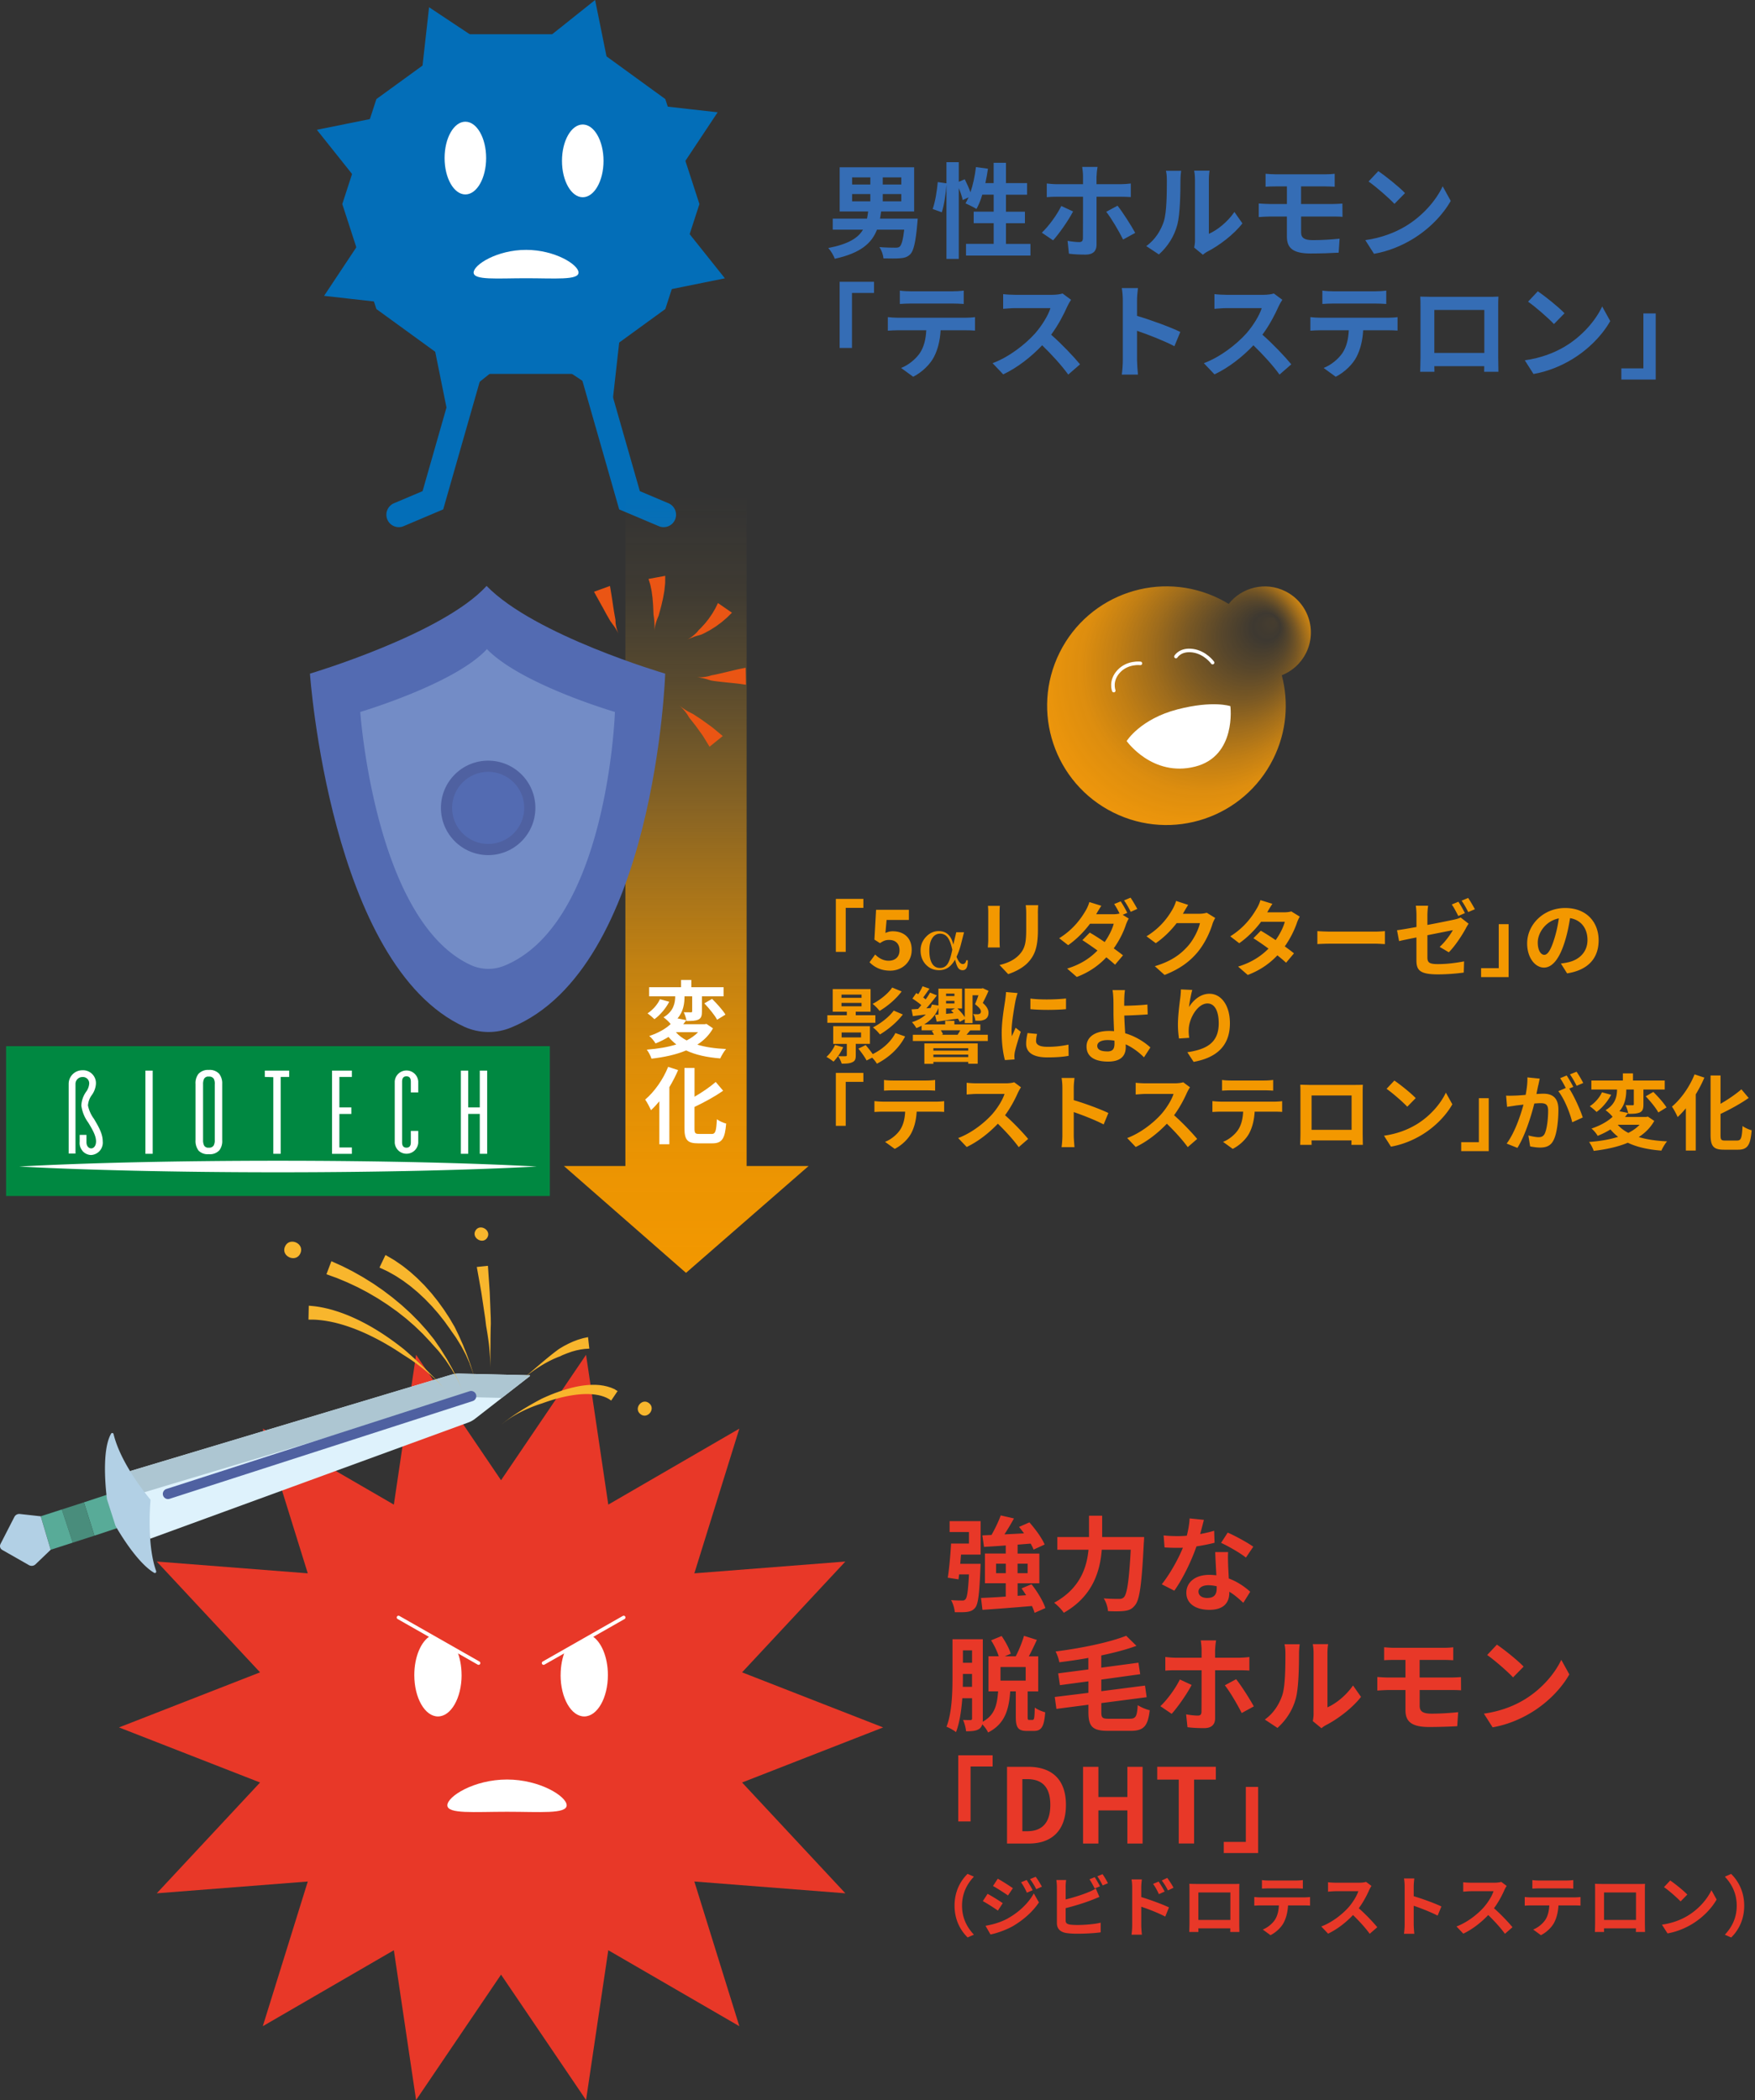 <svg id="_レイヤー_" data-name="&amp;lt;レイヤー&amp;gt;" xmlns="http://www.w3.org/2000/svg" viewBox="0 0 494.26 591.35"><rect x="0" y="0" width="494.26" height="591.35" fill="#333333" stroke="none"/><defs><radialGradient id="_名称未設定グラデーション_56" data-name="名称未設定グラデーション 56" cx="685.13" cy="204.04" fx="701.84" fy="174.32" r="48.28" gradientTransform="rotate(26.44 528.952 -555.153)" gradientUnits="userSpaceOnUse"><stop offset="0" stop-color="#f3990a" stop-opacity=".1"/><stop offset=".08" stop-color="rgba(243, 153, 10, .24)" stop-opacity=".24"/><stop offset=".2" stop-color="rgba(243, 153, 10, .44)" stop-opacity=".44"/><stop offset=".33" stop-color="rgba(243, 153, 10, .61)" stop-opacity=".61"/><stop offset=".45" stop-color="rgba(243, 153, 10, .75)" stop-opacity=".75"/><stop offset=".58" stop-color="rgba(243, 153, 10, .86)" stop-opacity=".86"/><stop offset=".71" stop-color="rgba(243, 153, 10, .94)" stop-opacity=".94"/><stop offset=".85" stop-color="rgba(243, 153, 10, .98)" stop-opacity=".98"/><stop offset="1" stop-color="#f3990a"/></radialGradient><linearGradient id="_名称未設定グラデーション_46" data-name="名称未設定グラデーション 46" x1="-3457.54" y1="175.09" x2="-3238.63" y2="175.09" gradientTransform="rotate(90 -1614.35 1982.7)" gradientUnits="userSpaceOnUse"><stop offset="0" stop-color="#f8b62d" stop-opacity="0"/><stop offset="0" stop-color="rgba(247, 181, 44, .01)" stop-opacity=".01"/><stop offset=".12" stop-color="rgba(246, 174, 34, .24)" stop-opacity=".24"/><stop offset=".24" stop-color="rgba(245, 168, 25, .44)" stop-opacity=".44"/><stop offset=".36" stop-color="rgba(244, 163, 17, .61)" stop-opacity=".61"/><stop offset=".48" stop-color="rgba(244, 159, 11, .75)" stop-opacity=".75"/><stop offset=".6" stop-color="rgba(243, 156, 6, .86)" stop-opacity=".86"/><stop offset=".73" stop-color="rgba(243, 153, 2, .94)" stop-opacity=".94"/><stop offset=".86" stop-color="rgba(243, 152, 0, .98)" stop-opacity=".98"/><stop offset="1" stop-color="#f39800"/></linearGradient><style>.cls-10,.cls-11,.cls-12,.cls-15,.cls-16,.cls-17,.cls-18,.cls-2,.cls-3,.cls-6,.cls-8{stroke-width:0}.cls-2{fill:#536bb2}.cls-3{fill:#036eb8}.cls-19{fill:none;stroke:#fff;stroke-linecap:round;stroke-miterlimit:10}.cls-6{fill:#58ab98}.cls-8{fill:#f39800}.cls-10{fill:#4f61a1}.cls-11{fill:#e83828}.cls-12{fill:#b2d0e5}.cls-15{fill:#ea5514}.cls-16{fill:#356db5}.cls-17{fill:#f8b62d}.cls-18{fill:#fff}</style></defs><path class="cls-16" d="M258.46 61.56s-.06.93-.12 1.4c-.47 5.31-1.05 7.7-1.98 8.63-.82.82-1.69 1.05-2.92 1.14-1.02.09-2.8.06-4.64.03-.06-.99-.52-2.3-1.14-3.18 1.81.15 3.64.17 4.43.17.61 0 .96-.03 1.28-.29.52-.44.96-1.9 1.28-4.78h-7.67c-1.46 3.76-4.55 6.59-11.9 8.19-.26-.9-1.11-2.27-1.81-3.03 5.69-1.11 8.4-2.83 9.77-5.16h-8.51v-3.12h9.65c.12-.64.23-1.31.32-2.01h-8.02V47.1h20.97v12.45h-9.3c-.09.7-.2 1.34-.32 2.01h10.61Zm-18.48-9.6h5.13v-2.01h-5.13v2.01Zm0 4.73h5.13v-2.04h-5.13v2.04Zm13.85-6.74h-5.22v2.01h5.22v-2.01Zm0 4.7h-5.22v2.04h5.22v-2.04ZM290.2 68.67v3.29h-18.14v-3.29h7.79v-5.83h-5.63V59.6h5.63v-4.78h-3.21c-.44 1.52-1.02 2.92-1.63 4.02-.7-.44-2.27-1.23-3.09-1.58.29-.52.58-1.08.87-1.69l-1.66.76c-.17-.88-.61-2.16-1.11-3.35V72.9h-3.47V52.05c-.18 2.45-.64 5.66-1.31 7.73l-2.57-.93c.7-1.92 1.22-5.19 1.43-7.58l2.45.35v-5.95h3.47v5.51l1.69-.7c.58 1.14 1.2 2.54 1.6 3.67.73-2.13 1.25-4.64 1.55-7.11l3.38.47c-.2 1.37-.44 2.74-.73 4.05h2.33v-5.72h3.47v5.72h5.95v3.27h-5.95v4.78h5.34v3.24h-5.34v5.83h6.88ZM296.59 67.68l-3.18-2.16c1.95-1.84 4.29-5.04 5.48-7.52l3.32 1.54c-1.34 2.6-4.05 6.42-5.63 8.14Zm12.22-18.14v2.33h6.77c.85 0 2.1-.09 2.89-.2v3.82c-.9-.06-2.04-.09-2.86-.09h-6.79v13.56c0 1.69-.99 2.74-3.06 2.74-1.55 0-3.27-.06-4.72-.26l-.38-3.62c1.25.23 2.54.35 3.27.35s1.02-.29 1.05-1.05c.03-1.08.03-10.32.03-11.69v-.03h-7.41c-.87 0-1.98.03-2.8.12v-3.85c.88.09 1.9.2 2.8.2h7.41v-2.33c0-.76-.15-2.04-.23-2.54h4.32c-.09.41-.26 1.81-.26 2.54Zm10.9 16.04-3.41 1.87c-1.25-2.48-3.32-6.01-4.75-7.81l3.18-1.72c1.49 1.87 3.82 5.54 4.99 7.67ZM327.77 62.32c.82-2.51.85-8.02.85-11.55 0-1.17-.09-1.95-.26-2.68h4.29c-.03.15-.2 1.43-.2 2.65 0 3.44-.09 9.59-.88 12.54-.87 3.29-2.71 6.15-5.19 8.37l-3.56-2.36c2.57-1.81 4.14-4.49 4.96-6.97Zm8.77 5.24v-17c0-1.31-.2-2.42-.23-2.51h4.34c-.03.09-.2 1.22-.2 2.54v15.25c2.36-1.02 5.25-3.32 7.2-6.15l2.25 3.21c-2.42 3.15-6.62 6.3-9.88 7.96-.64.35-.99.64-1.25.87l-2.45-2.01c.12-.55.23-1.37.23-2.16ZM359.24 49.08h14.03c.99 0 1.95-.06 2.62-.15v3.65c-.76-.03-1.58-.09-2.62-.09h-6.85v4.96h8.81c.61 0 2.07-.06 2.83-.12l.03 3.73c-.82-.09-2.13-.09-2.77-.09h-8.89v4.46c0 1.6.99 2.19 3.32 2.19 2.62 0 5.19-.17 7.52-.41l-.26 3.94c-1.9.12-5.19.23-7.93.23-5.34 0-6.65-1.84-6.65-4.78v-5.63h-4.75c-.85 0-2.3.09-3.18.15V57.3c.82.06 2.27.15 3.18.15h4.75v-4.96h-3.18c-1.05 0-1.98.03-2.83.09v-3.65c.85.06 1.78.15 2.83.15ZM395.69 63.8c4.99-2.95 8.78-7.41 10.61-11.34l2.27 4.11c-2.22 3.94-6.09 7.96-10.79 10.79-2.94 1.78-6.71 3.41-10.82 4.11l-2.45-3.85c4.55-.64 8.34-2.13 11.17-3.82Zm0-9.42-2.97 3.03c-1.52-1.63-5.16-4.81-7.29-6.3l2.74-2.92c2.04 1.37 5.83 4.4 7.52 6.18ZM246.15 79.35v3.15h-6.21v15.48h-3.47V79.35h9.68ZM252.84 89.47h19.1c.61 0 1.9-.06 2.65-.17v3.79c-.73-.06-1.84-.09-2.65-.09h-7.03c-.18 3-.82 5.45-1.87 7.49-1.02 2.01-3.27 4.29-5.86 5.6l-3.41-2.48c2.07-.79 4.11-2.48 5.28-4.17 1.2-1.81 1.69-4 1.81-6.44h-8.02c-.87 0-1.98.06-2.8.12V89.3c.88.09 1.9.17 2.8.17Zm3.7-7.44h11.72c.99 0 2.16-.06 3.15-.2v3.76c-.99-.06-2.13-.12-3.15-.12h-11.69c-1.02 0-2.25.06-3.15.12v-3.76c.96.15 2.16.2 3.12.2ZM300.61 86.23c-.99 2.27-2.62 5.39-4.58 8.02 2.89 2.51 6.42 6.24 8.14 8.34l-3.32 2.89c-1.9-2.62-4.61-5.6-7.35-8.25-3.09 3.27-6.97 6.3-10.96 8.19l-3-3.15c4.69-1.75 9.21-5.31 11.96-8.37 1.92-2.19 3.7-5.07 4.34-7.14h-9.88c-1.22 0-2.83.17-3.44.2v-4.14c.79.12 2.57.2 3.44.2h10.29c1.25 0 2.42-.17 3-.38l2.39 1.78c-.23.32-.76 1.22-1.02 1.81ZM316.22 84.63c0-1.02-.09-2.48-.29-3.5h4.55c-.12 1.02-.26 2.3-.26 3.5v4.32c3.91 1.14 9.51 3.21 12.19 4.52l-1.66 4.02c-3-1.57-7.38-3.27-10.53-4.34v8.25c0 .85.15 2.89.26 4.08h-4.55c.17-1.17.29-2.92.29-4.08V84.63ZM360.11 86.23c-.99 2.27-2.62 5.39-4.58 8.02 2.89 2.51 6.42 6.24 8.14 8.34l-3.32 2.89c-1.9-2.62-4.61-5.6-7.35-8.25-3.09 3.27-6.97 6.3-10.96 8.19l-3-3.15c4.69-1.75 9.21-5.31 11.96-8.37 1.92-2.19 3.7-5.07 4.34-7.14h-9.88c-1.22 0-2.83.17-3.44.2v-4.14c.79.12 2.57.2 3.44.2h10.29c1.25 0 2.42-.17 3-.38l2.39 1.78c-.23.32-.76 1.22-1.02 1.81ZM371.84 89.47h19.1c.61 0 1.9-.06 2.65-.17v3.79c-.73-.06-1.84-.09-2.65-.09h-7.03c-.17 3-.82 5.45-1.87 7.49-1.02 2.01-3.27 4.29-5.86 5.6l-3.41-2.48c2.07-.79 4.11-2.48 5.28-4.17 1.2-1.81 1.69-4 1.81-6.44h-8.02c-.87 0-1.98.06-2.8.12V89.3c.88.09 1.9.17 2.8.17Zm3.7-7.44h11.72c.99 0 2.16-.06 3.15-.2v3.76c-.99-.06-2.13-.12-3.15-.12h-11.69c-1.02 0-2.25.06-3.15.12v-3.76c.96.15 2.16.2 3.12.2ZM403.07 83.58h16.04c.73 0 1.84 0 2.89-.06-.06.87-.06 1.95-.06 2.83v14.29c0 1.14.06 3.94.06 4.05h-4.02c0-.06.03-.73.03-1.58h-14.06c.03.82.03 1.49.03 1.58h-4.02c0-.15.09-2.68.09-4.08V86.35c0-.82 0-2.01-.06-2.83 1.2.03 2.3.06 3.09.06Zm.88 15.8h14.08v-12.1h-14.08v12.1ZM440.61 97.64c4.99-2.95 8.78-7.41 10.61-11.34l2.27 4.11c-2.22 3.94-6.09 7.96-10.79 10.79-2.94 1.78-6.71 3.41-10.82 4.11l-2.45-3.85c4.55-.64 8.34-2.13 11.17-3.82Zm0-9.42-2.97 3.03c-1.52-1.63-5.16-4.81-7.29-6.3l2.74-2.92c2.04 1.37 5.83 4.4 7.52 6.18ZM456.62 106.88v-3.15h6.21V88.25h3.47v18.63h-9.68Z"/><path class="cls-11" d="M267.45 428.33h8.72v9.42h-5.51c-.09.88-.15 1.75-.23 2.6h5.74s-.03.87-.06 1.31c-.29 7.06-.61 10-1.46 11.05-.64.76-1.28 1.02-2.22 1.17-.79.12-2.13.12-3.53.09-.09-1.08-.5-2.45-1.05-3.41 1.25.12 2.45.12 3.03.12.47.03.73-.03 1.02-.35.47-.47.76-2.39.99-7h-2.77l-.17 1.4-3.03-.47c.41-2.54.76-6.47.93-9.62h5.04v-3.24h-5.45v-3.06Zm23.91 25.8c-.15-.55-.41-1.2-.73-1.9-4.99.44-10.18.82-13.94 1.08l-.41-3.35c1.92-.06 4.34-.2 6.97-.38v-3.76h-5.86v-8.37h5.86v-2.27c-2.25.18-4.35.29-6.12.41l-.47-3.24 2.57-.12c.99-1.72 2.01-3.85 2.6-5.51l3.73.85c-.82 1.52-1.78 3.09-2.68 4.49 1.78-.09 3.65-.18 5.51-.29-.44-.61-.93-1.25-1.4-1.81l2.92-1.28c1.66 1.87 3.53 4.4 4.29 6.24l-3.12 1.43c-.17-.5-.47-1.08-.82-1.69-1.22.09-2.45.2-3.67.29v2.51h6.12v8.37h-6.12v3.53l2.39-.17c-.41-.67-.85-1.31-1.28-1.92l2.8-1.17c1.63 2.04 3.29 4.81 3.91 6.71l-3.03 1.34Zm-8.1-11.14v-2.68h-2.74v2.68h2.74Zm3.32-2.68v2.68h2.83v-2.68h-2.83ZM322.22 432.82s-.03 1.2-.09 1.66c-.58 11.61-1.17 15.98-2.45 17.5-.87 1.14-1.72 1.46-2.97 1.63-1.08.15-2.89.15-4.67.06-.06-1.05-.52-2.59-1.2-3.59 1.84.15 3.56.15 4.32.15.61 0 .96-.09 1.37-.47.88-.9 1.46-4.72 1.92-13.38h-8.16c-.47 6.04-2.51 13.12-10.7 17.76-.55-.88-1.87-2.19-2.71-2.83 7.23-3.94 9.19-9.83 9.68-14.93h-8.78v-3.56h8.92v-6.01h3.7v6.01h11.81ZM338 431.97c1.43-.26 2.8-.58 3.94-.93l.12 3.38c-1.34.35-3.15.73-5.1 1.02-1.4 4.08-3.88 9.19-6.24 12.48l-3.53-1.81c2.3-2.86 4.67-7.14 5.95-10.29-.52.03-1.02.03-1.52.03-1.2 0-2.39-.03-3.65-.12l-.26-3.38c1.25.15 2.8.2 3.88.2.88 0 1.75-.03 2.65-.12.41-1.6.73-3.35.79-4.87l4.02.41c-.23.93-.61 2.42-1.05 4Zm7.88 8.81c.03.85.12 2.25.18 3.7 2.51.93 4.55 2.39 6.04 3.73l-1.95 3.12c-1.02-.93-2.33-2.16-3.94-3.12v.29c0 2.71-1.49 4.81-5.63 4.81-3.62 0-6.47-1.6-6.47-4.81 0-2.86 2.39-5.04 6.44-5.04.7 0 1.34.06 2.01.12-.12-2.16-.26-4.75-.32-6.53h3.64c-.09 1.23-.03 2.45 0 3.73Zm-5.84 9.18c2.01 0 2.62-1.11 2.62-2.71v-.58c-.76-.17-1.55-.29-2.36-.29-1.69 0-2.77.76-2.77 1.78 0 1.08.9 1.81 2.51 1.81Zm3.85-15.51 1.87-2.89c2.1.9 5.71 2.89 7.2 3.97l-2.07 3.06c-1.69-1.34-5.02-3.24-7-4.14ZM290.81 484.29c.44 0 .55-.44.61-3.47.64.52 2.04 1.11 2.94 1.34-.29 4.11-1.11 5.25-3.18 5.25h-1.95c-2.6 0-3.15-1.02-3.15-4.08v-7.06h-1.57c-.38 5.07-1.43 9.13-6.24 11.58-.29-.7-.99-1.66-1.63-2.3-.15.55-.44.99-.9 1.31-.85.55-1.95.64-3.67.64-.06-.85-.44-2.33-.85-3.18.9.03 1.78.03 2.1.03s.44-.12.44-.47v-5.69h-2.74c-.26 3.38-.76 6.91-1.78 9.56-.58-.5-1.95-1.25-2.68-1.52 1.57-3.99 1.69-9.86 1.69-14.08v-10.56h8.54v22.34c0 .32 0 .61-.03.88 3.47-1.87 4.05-4.84 4.34-8.54h-2.71v-9.88h2.89c-.44-1.37-1.28-3.15-2.16-4.49l2.97-1.22c1.05 1.52 2.16 3.56 2.57 4.99l-1.69.73h3.09c.87-1.66 1.81-3.97 2.33-5.77l3.62 1.14c-.73 1.6-1.52 3.27-2.27 4.64h2.65v9.88h-2.97v7.03c0 .9.06.99.44.99h.96Zm-17.06-9.3v-3.62h-2.57v.79c0 .88 0 1.81-.03 2.83h2.6Zm-2.56-10.27v3.5h2.57v-3.5h-2.57Zm17.67 4.7h-7.09v3.82h7.09v-3.82ZM318.17 483.97c1.72 0 2.04-.64 2.25-3.82.88.58 2.36 1.2 3.38 1.43-.52 4.34-1.57 5.8-5.34 5.8h-6.42c-4.32 0-5.51-1.17-5.51-5.28v-2.07l-9.01 1.17-.47-3.35 9.48-1.17v-3.24l-8.02 1.08-.5-3.32 8.51-1.11v-3.24c-2.74.5-5.54.9-8.19 1.22-.12-.88-.64-2.3-1.05-3.03 7.23-.93 15.13-2.54 19.89-4.43l2.89 2.83c-2.89 1.08-6.33 1.95-9.91 2.71v3.44l10.47-1.4.5 3.24-10.96 1.52v3.27l12.31-1.58.47 3.27-12.77 1.66v2.54c0 1.63.29 1.87 2.22 1.87h5.8ZM329.98 482.6l-3.18-2.16c1.95-1.84 4.29-5.04 5.48-7.52l3.32 1.54c-1.34 2.6-4.05 6.42-5.63 8.14Zm12.22-18.14v2.33h6.77c.85 0 2.1-.09 2.89-.2v3.82c-.9-.06-2.04-.09-2.86-.09h-6.79v13.56c0 1.69-.99 2.74-3.06 2.74-1.55 0-3.27-.06-4.72-.26l-.38-3.62c1.25.23 2.54.35 3.27.35s1.02-.29 1.05-1.05c.03-1.08.03-10.32.03-11.69v-.03h-7.41c-.87 0-1.98.03-2.8.12v-3.85c.88.09 1.9.2 2.8.2h7.41v-2.33c0-.76-.15-2.04-.23-2.54h4.32c-.09.41-.26 1.81-.26 2.54Zm10.91 16.04-3.41 1.87c-1.25-2.48-3.32-6.01-4.75-7.81l3.18-1.72c1.49 1.87 3.82 5.54 4.99 7.67ZM361.16 477.23c.82-2.51.85-8.02.85-11.55 0-1.17-.09-1.95-.26-2.68h4.29c-.03.15-.2 1.43-.2 2.65 0 3.44-.09 9.59-.88 12.54-.87 3.29-2.71 6.15-5.19 8.37l-3.56-2.36c2.57-1.81 4.14-4.49 4.96-6.97Zm8.78 5.25v-17c0-1.31-.2-2.42-.23-2.51h4.34c-.03.09-.2 1.22-.2 2.54v15.25c2.36-1.02 5.25-3.32 7.2-6.15l2.25 3.21c-2.42 3.15-6.62 6.3-9.88 7.96-.64.35-.99.64-1.25.87l-2.45-2.01c.12-.55.23-1.37.23-2.16ZM392.63 464h14.03c.99 0 1.95-.06 2.62-.15v3.65c-.76-.03-1.57-.09-2.62-.09h-6.85v4.96h8.81c.61 0 2.07-.06 2.83-.12l.03 3.73c-.82-.09-2.13-.09-2.77-.09h-8.89v4.46c0 1.6.99 2.19 3.32 2.19 2.62 0 5.19-.17 7.52-.41l-.26 3.94c-1.9.12-5.19.23-7.93.23-5.34 0-6.65-1.84-6.65-4.78v-5.63h-4.75c-.85 0-2.3.09-3.18.15v-3.82c.82.06 2.27.15 3.18.15h4.75v-4.96h-3.18c-1.05 0-1.98.03-2.83.09v-3.65c.85.06 1.78.15 2.83.15ZM429.09 478.72c4.99-2.95 8.78-7.41 10.61-11.34l2.27 4.11c-2.22 3.94-6.09 7.96-10.79 10.79-2.95 1.78-6.71 3.41-10.82 4.11l-2.45-3.85c4.55-.64 8.34-2.13 11.17-3.82Zm0-9.42-2.97 3.03c-1.52-1.63-5.16-4.81-7.29-6.3l2.74-2.92c2.04 1.37 5.83 4.4 7.52 6.18ZM279.55 494.27v3.15h-6.21v15.48h-3.47v-18.63h9.68ZM283.61 497.51h5.92c6.59 0 10.67 3.44 10.67 10.73s-4.08 10.88-10.44 10.88h-6.15v-21.61Zm5.66 18.14c4.02 0 6.53-2.16 6.53-7.41s-2.51-7.26-6.53-7.26h-1.34v14.67h1.34ZM305.02 497.51h4.32v8.51h8.16v-8.51h4.29v21.61h-4.29v-9.33h-8.16v9.33h-4.32v-21.61ZM331.97 501.12h-6.06v-3.62h16.5v3.62h-6.12v17.99h-4.32v-17.99ZM344.65 521.8v-3.15h6.21v-15.48h3.47v18.63h-9.68ZM272.51 527.66l1.77.78c-1.87 2.01-3.34 4.59-3.34 8.17s1.47 6.16 3.34 8.17l-1.77.78c-2.02-1.98-3.68-4.96-3.68-8.96s1.66-6.98 3.68-8.96ZM282.4 535.91l-1.36 2.09c-1.06-.75-3-2-4.25-2.67l1.34-2.05c1.27.67 3.32 1.96 4.27 2.63Zm1.49 4.25c3.17-1.77 5.79-4.33 7.26-7l1.44 2.54c-1.72 2.59-4.37 4.95-7.41 6.72-1.9 1.06-4.59 2-6.23 2.3l-1.4-2.44c2.09-.36 4.33-.99 6.34-2.11Zm1.37-8.47-1.38 2.05c-1.04-.73-2.99-1.98-4.22-2.67l1.34-2.05c1.23.67 3.28 1.98 4.25 2.67Zm5.56.58-1.62.69c-.54-1.18-.97-1.98-1.64-2.93l1.57-.65c.52.78 1.27 2.03 1.7 2.89Zm2.61-1.01-1.59.71c-.6-1.18-1.06-1.9-1.75-2.84l1.59-.65c.58.75 1.31 1.96 1.75 2.78ZM300.12 531.33v3.53c2.2-.54 4.8-1.36 6.46-2.07.67-.26 1.31-.56 2.03-1.01l1.01 2.37c-.73.3-1.57.65-2.18.88-1.88.75-4.89 1.68-7.32 2.28v3.45c0 .8.37 1.01 1.21 1.18.56.07 1.32.11 2.16.11 1.94 0 4.96-.24 6.49-.65v2.72c-1.75.26-4.59.39-6.64.39-1.21 0-2.33-.08-3.13-.21-1.62-.3-2.56-1.19-2.56-2.8v-10.17c0-.41-.06-1.38-.15-1.94h2.76c-.09.56-.15 1.42-.15 1.94Zm9.68-.18-1.51.63c-.37-.76-.95-1.87-1.46-2.59l1.47-.6c.47.69 1.14 1.87 1.49 2.56Zm2.22-.86-1.47.63c-.39-.78-.99-1.87-1.51-2.58l1.47-.6c.5.69 1.19 1.89 1.51 2.54ZM318.86 531.47c0-.67-.06-1.59-.19-2.26h2.91c-.07.65-.17 1.47-.17 2.26v2.72c2.48.75 6.08 2.07 7.8 2.91l-1.04 2.59c-1.94-1.03-4.74-2.11-6.76-2.78v5.28c0 .52.09 1.83.19 2.59h-2.93c.11-.73.19-1.87.19-2.59v-10.73Zm9.14 1.17-1.62.73c-.54-1.17-.95-1.92-1.64-2.89l1.57-.65c.52.78 1.27 1.98 1.7 2.82Zm2.5-1.08-1.57.76c-.6-1.18-1.04-1.87-1.74-2.8l1.55-.73c.54.75 1.32 1.92 1.75 2.76ZM336.94 530.51h10.26c.47 0 1.18 0 1.85-.04-.04.56-.04 1.25-.04 1.81v9.14c0 .73.04 2.52.04 2.59h-2.58s.02-.47.02-1.01h-9c.02.52.02.95.02 1.01h-2.58c0-.09.06-1.72.06-2.61v-9.13c0-.52 0-1.29-.04-1.81.77.02 1.47.04 1.98.04Zm.56 10.12h9.01v-7.74h-9.01v7.74ZM355.03 534.28h12.22c.39 0 1.21-.04 1.7-.11v2.43c-.47-.04-1.18-.06-1.7-.06h-4.5c-.11 1.92-.52 3.49-1.19 4.8-.65 1.29-2.09 2.74-3.75 3.58l-2.18-1.59c1.32-.5 2.63-1.59 3.38-2.67.77-1.16 1.08-2.56 1.16-4.12h-5.13c-.56 0-1.27.04-1.79.07v-2.44c.56.06 1.21.11 1.79.11Zm2.37-4.75h7.5c.63 0 1.38-.04 2.02-.13v2.41c-.63-.04-1.36-.07-2.02-.07h-7.48a42 42 0 0 0-2.02.07v-2.41c.62.09 1.38.13 2 .13ZM385.6 532.21c-.63 1.46-1.68 3.45-2.93 5.13 1.85 1.6 4.11 3.99 5.21 5.34l-2.13 1.85c-1.21-1.68-2.95-3.58-4.7-5.28-1.98 2.09-4.46 4.03-7.02 5.24l-1.92-2.02c3-1.12 5.9-3.4 7.65-5.36 1.23-1.4 2.37-3.25 2.78-4.57h-6.33c-.78 0-1.81.11-2.2.13v-2.65c.5.07 1.64.13 2.2.13h6.59c.8 0 1.55-.11 1.92-.24l1.53 1.14c-.15.21-.48.78-.65 1.16ZM395.59 531.19c0-.65-.06-1.59-.19-2.24h2.91c-.07.65-.17 1.47-.17 2.24v2.76c2.5.73 6.08 2.05 7.8 2.89l-1.06 2.58c-1.92-1.01-4.72-2.09-6.74-2.78v5.28c0 .54.09 1.85.17 2.61h-2.91c.11-.75.19-1.87.19-2.61v-10.73ZM423.68 532.21c-.63 1.46-1.68 3.45-2.93 5.13 1.85 1.6 4.11 3.99 5.21 5.34l-2.13 1.85c-1.21-1.68-2.95-3.58-4.7-5.28-1.98 2.09-4.46 4.03-7.02 5.24l-1.92-2.02c3-1.12 5.9-3.4 7.65-5.36 1.23-1.4 2.37-3.25 2.78-4.57h-6.33c-.78 0-1.81.11-2.2.13v-2.65c.5.07 1.64.13 2.2.13h6.59c.8 0 1.55-.11 1.92-.24l1.53 1.14c-.15.21-.49.78-.65 1.16ZM431.19 534.28h12.22c.39 0 1.21-.04 1.7-.11v2.43c-.47-.04-1.18-.06-1.7-.06h-4.5c-.11 1.92-.52 3.49-1.19 4.8-.65 1.29-2.09 2.74-3.75 3.58l-2.18-1.59c1.32-.5 2.63-1.59 3.38-2.67.77-1.16 1.08-2.56 1.16-4.12h-5.13c-.56 0-1.27.04-1.79.07v-2.44c.56.06 1.21.11 1.79.11Zm2.37-4.75h7.5c.63 0 1.38-.04 2.02-.13v2.41c-.63-.04-1.36-.07-2.02-.07h-7.48a42 42 0 0 0-2.02.07v-2.41c.62.09 1.38.13 2 .13ZM451.18 530.51h10.26c.47 0 1.18 0 1.85-.04-.04.56-.04 1.25-.04 1.81v9.14c0 .73.04 2.52.04 2.59h-2.58s.02-.47.02-1.01h-9c.02.52.02.95.02 1.01h-2.58c0-.09.06-1.72.06-2.61v-9.13c0-.52 0-1.29-.04-1.81.76.02 1.47.04 1.98.04Zm.56 10.12h9.01v-7.74h-9.01v7.74ZM475.2 539.51c3.19-1.88 5.62-4.74 6.79-7.26l1.46 2.63c-1.42 2.52-3.9 5.09-6.91 6.91-1.88 1.14-4.29 2.18-6.92 2.63l-1.57-2.46c2.91-.41 5.34-1.36 7.15-2.45Zm0-6.03-1.9 1.94c-.97-1.04-3.3-3.08-4.67-4.03l1.75-1.87c1.31.88 3.73 2.82 4.81 3.96ZM487.54 545.57l-1.77-.78c1.87-2.01 3.34-4.59 3.34-8.17s-1.47-6.16-3.34-8.17l1.77-.78c2.01 1.98 3.68 4.96 3.68 8.96s-1.66 6.98-3.68 8.96Z"/><path class="cls-8" d="M243.15 253.12v2.52h-4.97v12.39h-2.78v-14.91h7.75ZM244.88 270.97l1.59-2.19c.98.96 2.19 1.75 3.8 1.75 1.8 0 3.06-1.05 3.06-2.94s-1.17-2.92-2.92-2.92c-1.03 0-1.59.26-2.59.91l-1.56-1 .47-8.4h9.24v2.87h-6.28l-.33 3.66c.7-.3 1.28-.47 2.08-.47 2.89 0 5.32 1.63 5.32 5.23s-2.85 5.86-6.04 5.86c-2.73 0-4.55-1.07-5.83-2.36ZM271.5 262.51l-.89 3.49a20.99 20.99 0 0 1-1.22 3.43c.26.68.54 1.18.83 1.52s.61.51.95.51c.25 0 .46-.1.63-.29.17-.19.28-.45.32-.78h.44v.25c0 .87-.12 1.51-.36 1.93-.24.42-.61.63-1.1.63-.52 0-.94-.21-1.24-.62s-.6-1.19-.88-2.35c-.62 1.04-1.28 1.79-2 2.26-.72.47-1.56.7-2.54.7-1.48 0-2.71-.53-3.7-1.58-.98-1.05-1.48-2.38-1.48-3.99 0-1.45.51-2.72 1.52-3.8 1.01-1.09 2.21-1.63 3.59-1.63 1.09 0 1.97.32 2.66.96.69.64 1.17 1.6 1.45 2.87l.83-3.51h2.18Zm-3.31 4.91c-.34-1.6-.78-2.75-1.32-3.46-.54-.7-1.24-1.05-2.11-1.05-.93 0-1.67.43-2.22 1.28s-.81 2.01-.81 3.48c0 1.59.26 2.8.77 3.64.51.84 1.26 1.26 2.24 1.26.89 0 1.59-.37 2.1-1.1.51-.73.96-2.08 1.36-4.05ZM281.51 256.87v7.89c0 .58.02 1.49.07 2.03h-3.38c.02-.44.12-1.35.12-2.05v-7.86c0-.44-.02-1.26-.09-1.8h3.36c-.05.54-.07 1.05-.07 1.8Zm10.8.35v4.62c0 5.02-.98 7.19-2.71 9.1-1.54 1.68-3.97 2.82-5.67 3.36l-2.43-2.57c2.31-.54 4.2-1.42 5.6-2.94 1.61-1.75 1.91-3.5 1.91-7.14v-4.43c0-.93-.05-1.68-.14-2.33h3.52c-.05.65-.09 1.4-.09 2.33ZM317.49 257.04l-1.31.56 1.7 1.05c-.26.47-.56 1.1-.77 1.68-.61 1.89-1.77 4.39-3.45 6.72 1 .72 1.91 1.4 2.61 1.96l-2.24 2.64c-.63-.58-1.49-1.31-2.45-2.08-2.05 2.17-4.69 4.15-8.33 5.53l-2.71-2.36c4.04-1.24 6.63-3.13 8.54-5.09-1.52-1.1-3.06-2.15-4.25-2.92l2.08-2.12c1.24.7 2.71 1.66 4.2 2.66 1.19-1.7 2.19-3.71 2.54-5.16h-6.67c-1.63 2.17-3.8 4.41-6.16 6.04l-2.52-1.96c4.08-2.52 6.25-5.72 7.44-7.75.35-.56.84-1.63 1.05-2.43l3.38 1.05c-.56.82-1.17 1.87-1.45 2.38h4.76c.63 0 1.31-.07 1.82-.21-.44-.89-1-1.91-1.52-2.66l1.84-.75c.58.84 1.42 2.33 1.84 3.2Zm2.8-1.1-1.84.82c-.49-.98-1.24-2.33-1.89-3.22l1.84-.77c.61.89 1.47 2.36 1.89 3.17ZM333.21 257.18s-.05.07-.07.12h4.69c.72 0 1.49-.12 2.03-.28l2.38 1.47c-.26.44-.58 1.1-.77 1.68-.63 2.08-1.96 5.18-4.06 7.79-2.22 2.71-5.04 4.85-9.43 6.58l-2.75-2.47c4.78-1.42 7.37-3.45 9.4-5.76 1.59-1.82 2.94-4.62 3.31-6.37h-6.56c-1.56 2.03-3.59 4.08-5.88 5.65l-2.61-1.94c4.08-2.5 6.11-5.51 7.28-7.51.35-.58.84-1.66 1.05-2.45l3.41 1.12c-.54.82-1.14 1.87-1.42 2.38ZM356.9 256.9h4.74c.72 0 1.52-.09 2.03-.26l2.38 1.47c-.26.44-.56 1.07-.77 1.66-.63 1.89-1.8 4.39-3.45 6.72 1 .72 1.91 1.4 2.59 1.96l-2.22 2.64c-.63-.58-1.49-1.31-2.45-2.08-2.05 2.17-4.71 4.15-8.35 5.53l-2.71-2.36c4.04-1.24 6.63-3.13 8.56-5.06a74.71 74.71 0 0 0-4.25-2.92l2.08-2.12c1.24.7 2.71 1.66 4.18 2.64 1.21-1.68 2.22-3.71 2.57-5.16h-6.67c-1.63 2.17-3.8 4.41-6.16 6.04l-2.52-1.94c4.08-2.54 6.25-5.74 7.42-7.77.37-.56.86-1.63 1.07-2.43l3.38 1.05c-.58.82-1.17 1.87-1.45 2.38ZM374.77 262.33h12.53c1.1 0 2.12-.09 2.73-.14v3.66c-.56-.02-1.75-.12-2.73-.12h-12.53c-1.33 0-2.89.05-3.76.12v-3.66c.84.07 2.54.14 3.76.14ZM398.92 263.97c-2.08.42-3.92.79-4.9 1.03l-.58-3.06c1.12-.14 3.17-.49 5.48-.91v-3.31c0-.79-.07-1.98-.19-2.68h3.48c-.12.7-.21 1.87-.21 2.68v2.73c3.38-.63 6.65-1.31 7.7-1.54.68-.16 1.24-.33 1.66-.56l2.24 1.75c-.21.33-.54.84-.75 1.26-1.03 1.94-3.15 5.16-4.83 6.79l-2.57-1.52c1.54-1.38 3.06-3.5 3.71-4.71-.72.14-3.87.77-7.16 1.42v6.18c0 1.45.42 1.96 2.96 1.96s5.06-.33 7.37-.77l-.09 3.15c-1.94.28-4.74.51-7.26.51-5.3 0-6.07-1.28-6.07-4.04v-6.37Zm13.65-6.86-1.87.82c-.49-.96-1.21-2.36-1.84-3.24l1.87-.77c.58.86 1.4 2.33 1.84 3.2Zm2.8-1.08-1.87.79c-.49-.96-1.24-2.33-1.87-3.2l1.84-.77c.61.89 1.47 2.36 1.89 3.17ZM417.12 275.14v-2.52h4.97v-12.39h2.78v14.91h-7.75ZM441.34 274.09l-1.75-2.78c.89-.09 1.54-.23 2.17-.37 2.99-.7 5.32-2.85 5.32-6.25 0-3.22-1.75-5.62-4.9-6.16-.33 1.98-.72 4.13-1.4 6.32-1.4 4.71-3.41 7.61-5.95 7.61s-4.74-2.85-4.74-6.79c0-5.39 4.67-9.99 10.71-9.99s9.42 4.01 9.42 9.1-3.01 8.4-8.89 9.31Zm-6.42-5.22c.98 0 1.89-1.47 2.85-4.62.54-1.73.98-3.71 1.24-5.65-3.85.79-5.93 4.2-5.93 6.77 0 2.36.93 3.5 1.84 3.5ZM237.46 294.88c-.65 1.49-1.73 3.06-2.73 4.06-.47-.4-1.42-1.03-1.98-1.33.96-.86 1.89-2.12 2.4-3.36l2.31.63Zm9.08-6.88h-13.53v-2.12h5.48v-1h-3.97v-6.37h10.66v6.37H241v1h5.53V288Zm-5.53 5.93v3.24c0 1.07-.21 1.61-.98 1.94-.77.37-1.73.4-2.99.4-.16-.65-.65-1.56-1-2.12.89.05 1.82.05 2.08.02.3 0 .37-.07.37-.3v-3.17h-3.83v-4.97H245v4.97h-3.99Zm-4.02-12.95h5.65v-.91h-5.65v.91Zm0 2.38h5.65v-.96h-5.65v.96Zm.03 8.77h5.48v-1.4h-5.48v1.4Zm17.89-.28c-1.77 3.41-4.64 5.97-7.96 7.68-.3-.54-.79-1.17-1.33-1.7l-1.56.79c-.44-.86-1.47-2.31-2.31-3.34l2.05-1c.65.75 1.42 1.73 1.98 2.54 2.66-1.31 5.11-3.41 6.39-5.93l2.73.96Zm-.98-12.67c-1.63 2.19-3.99 4.15-6.21 5.48-.47-.61-1.26-1.45-1.98-1.98 1.96-1 4.32-2.8 5.53-4.6l2.66 1.1Zm.33 6.49c-1.68 2.22-4.15 4.25-6.44 5.62-.47-.61-1.26-1.45-1.98-1.98 2.08-1.05 4.55-2.92 5.86-4.74l2.57 1.1ZM273.27 290.12c-.4.47-.75.89-1.07 1.26h6v1.75h-21.11v-1.75h5.95c-.16-.35-.4-.75-.63-1.07l.7-.19h-3.57v-1.28c-.47.26-.96.47-1.47.65-.23-.42-.84-1.28-1.24-1.66 1.56-.49 2.89-1.19 3.92-2.17-1.31.16-2.57.33-3.66.47l-.37-1.91c.54-.02 1.17-.07 1.84-.12.3-.35.61-.7.91-1.07-.7-.63-1.7-1.33-2.5-1.84l1.07-1.56c.19.09.37.21.56.33.49-.75.96-1.59 1.21-2.24l1.96.68c-.61.84-1.21 1.73-1.77 2.47.26.19.49.37.7.54.49-.68.91-1.33 1.24-1.91l1.91.79a51.65 51.65 0 0 1-2.96 3.64l1.19-.09c.16-.33.28-.63.37-.98l1.84.28v-4.74h6.65v5.58h-1.31c.82.75 1.61 1.68 2.08 2.47v-8.1h4.74l.33-.09 1.61.75c-.47 1.17-1.05 2.31-1.61 3.41 1.17.98 1.61 1.96 1.61 2.68.02.91-.3 1.52-.89 1.89-.33.19-.77.33-1.17.4-.44.05-1.07.05-1.66 0-.02-.54-.26-1.35-.61-1.84.51.05.98.05 1.31.05.21-.02.4-.05.54-.12.23-.14.35-.35.35-.68 0-.47-.47-1.12-1.66-2.03.37-.86.7-1.73.96-2.52h-1.66v7.84h-2.19v-1.12l-1.42.77c-.12-.28-.3-.58-.51-.91-2.12.3-4.25.61-5.97.86l-.49-1.91.98-.09v-1.89c-.77 2.05-2.19 3.57-4.04 4.67h5.93v-1.03h2.59v1.03h7.3v1.68h-2.8Zm-12.94 3.69h15.02v5.72h-2.66v-.51h-9.82v.54h-2.54v-5.74Zm2.54 1.35v.68h9.82v-.68h-9.82Zm9.82 2.5v-.7h-9.82v.7h9.82Zm-7.74-7.54c.26.37.51.79.61 1.14l-.47.12h4.76l-.16-.05c.26-.35.54-.79.75-1.21h-5.48Zm1.49-10.33v.68h2.36v-.68h-2.36Zm0 2.77h2.36v-.72h-2.36v.72Zm2.1 2.71c-.23-.26-.47-.51-.7-.72l1.1-.58h-2.5v1.52l2.1-.21ZM286.01 281.7c-.3 1.56-1.12 6.23-1.12 8.56 0 .44.02 1.05.09 1.52.35-.79.72-1.61 1.05-2.38l1.45 1.14c-.65 1.94-1.42 4.48-1.68 5.72-.07.35-.12.86-.12 1.1 0 .26.02.63.05.96l-2.71.19c-.47-1.61-.91-4.46-.91-7.63 0-3.5.72-7.44.98-9.24.07-.65.21-1.54.23-2.29l3.27.28c-.19.49-.49 1.66-.58 2.08Zm5.77 11.41c0 1.03.89 1.66 3.27 1.66 2.08 0 3.8-.19 5.86-.61l.05 3.15c-1.52.28-3.38.44-6.02.44-4.01 0-5.95-1.42-5.95-3.83 0-.91.14-1.84.4-3.03l2.68.26c-.19.77-.28 1.33-.28 1.96Zm8.44-11.95v3.01c-2.87.26-7.09.28-10.03 0v-2.99c2.87.4 7.51.28 10.03-.02ZM316.63 281.51c-.02.54-.02 1.1-.02 1.7 1.87-.02 4.6-.12 6.53-.35l.09 2.78c-1.96.16-4.71.28-6.6.33.05 1.4.14 3.27.26 4.99 2.96.86 5.48 2.5 7.09 3.99l-1.8 2.78c-1.33-1.33-3.08-2.71-5.16-3.66.02.3.02.58.02.82 0 2.08-1.05 4.04-4.97 4.04-3.34 0-6.07-1.1-6.07-4.27 0-2.43 2.08-4.36 6.37-4.36.47 0 .93.02 1.38.07-.07-1.82-.16-3.8-.16-5.04 0-1.42 0-2.8-.02-3.8-.05-1.14-.12-2.15-.26-2.73h3.52c-.12.68-.19 1.82-.21 2.73Zm-4.79 14.56c1.49 0 2.03-.65 2.03-2.22 0-.21 0-.49-.02-.82-.61-.09-1.26-.16-1.91-.16-1.82 0-2.92.63-2.92 1.63 0 1.14 1.19 1.56 2.82 1.56ZM334.83 283.61c1.12-1.82 3.15-3.78 5.79-3.78 3.24 0 5.76 3.17 5.76 8.31 0 6.6-4.04 9.75-10.22 10.87l-1.77-2.71c5.18-.79 8.84-2.5 8.84-8.14 0-3.59-1.21-5.6-3.17-5.6-2.75 0-5.16 4.13-5.27 7.21-.05.63-.02 1.38.12 2.47l-2.87.19c-.14-.91-.3-2.33-.3-3.9 0-2.17.33-5.06.65-7.47.12-.89.19-1.82.19-2.45l3.2.14c-.33 1.14-.79 3.55-.93 4.85ZM243.15 302.12v2.52h-4.97v12.39h-2.78v-14.91h7.75ZM248.5 310.21h15.28c.49 0 1.52-.05 2.12-.14v3.03c-.58-.05-1.47-.07-2.12-.07h-5.62c-.14 2.4-.65 4.36-1.49 6-.82 1.61-2.61 3.43-4.69 4.48l-2.73-1.98c1.66-.63 3.29-1.98 4.22-3.34.96-1.45 1.35-3.2 1.45-5.16h-6.42c-.7 0-1.59.05-2.24.09v-3.06c.7.07 1.52.14 2.24.14Zm2.96-5.95h9.38c.79 0 1.73-.05 2.52-.16v3.01c-.79-.05-1.7-.09-2.52-.09h-9.36c-.82 0-1.8.05-2.52.09v-3.01c.77.12 1.73.16 2.5.16ZM286.71 307.62c-.79 1.82-2.1 4.32-3.66 6.42 2.31 2.01 5.13 4.99 6.51 6.67l-2.66 2.31c-1.52-2.1-3.69-4.48-5.88-6.6-2.47 2.61-5.58 5.04-8.77 6.56l-2.4-2.52c3.76-1.4 7.37-4.25 9.57-6.7 1.54-1.75 2.96-4.06 3.48-5.72h-7.91c-.98 0-2.26.14-2.75.16v-3.31c.63.09 2.05.16 2.75.16h8.24c1 0 1.94-.14 2.4-.3l1.91 1.42c-.19.26-.61.98-.82 1.45ZM299.2 306.34c0-.82-.07-1.98-.23-2.8h3.64c-.09.82-.21 1.84-.21 2.8v3.45c3.13.91 7.61 2.57 9.75 3.62l-1.33 3.22c-2.4-1.26-5.9-2.61-8.42-3.48v6.6c0 .68.12 2.31.21 3.27h-3.64c.14-.93.23-2.33.23-3.27v-13.42ZM334.31 307.62c-.79 1.82-2.1 4.32-3.66 6.42 2.31 2.01 5.13 4.99 6.51 6.67l-2.66 2.31c-1.52-2.1-3.69-4.48-5.88-6.6-2.47 2.61-5.58 5.04-8.77 6.56l-2.4-2.52c3.76-1.4 7.37-4.25 9.57-6.7 1.54-1.75 2.96-4.06 3.48-5.72h-7.91c-.98 0-2.26.14-2.75.16v-3.31c.63.09 2.05.16 2.75.16h8.24c1 0 1.94-.14 2.4-.3l1.91 1.42c-.19.26-.61.98-.82 1.45ZM343.69 310.21h15.28c.49 0 1.52-.05 2.12-.14v3.03c-.58-.05-1.47-.07-2.12-.07h-5.62c-.14 2.4-.65 4.36-1.49 6-.82 1.61-2.61 3.43-4.69 4.48l-2.73-1.98c1.66-.63 3.29-1.98 4.22-3.34.96-1.45 1.35-3.2 1.45-5.16h-6.42c-.7 0-1.59.05-2.24.09v-3.06c.7.07 1.52.14 2.24.14Zm2.97-5.95h9.38c.79 0 1.73-.05 2.52-.16v3.01c-.79-.05-1.7-.09-2.52-.09h-9.36c-.82 0-1.8.05-2.52.09v-3.01c.77.12 1.73.16 2.5.16ZM368.68 305.5h12.83c.58 0 1.47 0 2.31-.05-.05.7-.05 1.56-.05 2.26v11.43c0 .91.05 3.15.05 3.24h-3.22s.02-.58.02-1.26h-11.25c.02.65.02 1.19.02 1.26h-3.22c0-.12.07-2.15.07-3.27V307.7c0-.65 0-1.61-.05-2.26.96.02 1.84.05 2.47.05Zm.7 12.65h11.27v-9.68h-11.27v9.68ZM398.71 316.75c3.99-2.36 7.02-5.93 8.49-9.08l1.82 3.29c-1.77 3.15-4.88 6.37-8.63 8.63-2.36 1.42-5.37 2.73-8.66 3.29l-1.96-3.08c3.64-.51 6.67-1.7 8.94-3.06Zm0-7.54-2.38 2.43c-1.21-1.31-4.13-3.85-5.83-5.04l2.19-2.33c1.63 1.1 4.67 3.52 6.02 4.95ZM411.52 324.14v-2.52h4.97v-12.39h2.78v14.91h-7.75ZM433.2 305.66c-.14.7-.33 1.56-.49 2.4.79-.05 1.47-.09 1.96-.09 2.47 0 4.22 1.1 4.22 4.46 0 2.75-.33 6.53-1.33 8.56-.77 1.63-2.05 2.15-3.83 2.15-.89 0-2.01-.16-2.8-.33l-.49-3.08c.89.26 2.24.49 2.85.49.79 0 1.38-.23 1.75-1 .63-1.33.96-4.15.96-6.46 0-1.87-.82-2.12-2.26-2.12-.37 0-.96.05-1.63.09-.89 3.55-2.61 9.08-4.76 12.5l-3.03-1.21c2.26-3.06 3.87-7.77 4.74-10.97-.84.09-1.59.19-2.01.23-.68.12-1.89.28-2.61.4l-.28-3.17c.86.07 1.63.02 2.5 0 .72-.02 1.82-.09 3.01-.21.33-1.75.54-3.45.49-4.92l3.48.35c-.14.61-.3 1.35-.42 1.94Zm9.89.38-1.14.49c1.4 2.17 3.15 6.07 3.8 8.14l-2.96 1.35c-.61-2.59-2.26-6.7-3.92-8.75l2.1-.91c-.47-.89-1.05-2.01-1.59-2.75l1.84-.77c.58.86 1.42 2.33 1.87 3.2Zm2.78-1.08-1.84.79c-.49-.96-1.24-2.33-1.89-3.22l1.87-.75c.61.89 1.47 2.36 1.87 3.17ZM465.88 315.65c-1.05 1.87-2.54 3.36-4.36 4.53 2.24.68 4.92 1.07 7.98 1.21-.58.65-1.26 1.84-1.61 2.61-3.78-.3-6.91-1-9.45-2.22-2.85 1.19-6.16 1.89-9.61 2.29-.21-.7-.82-1.89-1.31-2.5 2.99-.23 5.79-.68 8.19-1.45a14.22 14.22 0 0 1-2.17-2.08c-1.05.65-2.24 1.26-3.59 1.8-.35-.65-1.17-1.63-1.75-2.05 2.64-.89 4.6-2.05 5.95-3.31-.42-.58-1.38-1.45-1.98-1.87 2.85-1.68 3.22-4.01 3.24-5.81h-7.23v-2.54h8.87v-2.01h2.85v2.01h8.94v2.54h-6v4.2c0 1.17-.19 1.84-.98 2.24-.82.37-1.89.4-3.29.4-.09-.72-.44-1.75-.77-2.43.82.02 1.73.02 1.98.02.28 0 .35-.07.35-.3v-4.13h-2.12c0 1.87-.26 4.18-1.94 6.11l2.45.49c-.28.37-.56.75-.86 1.12h5.95l.49-.09 1.8 1.21Zm-12.13-7.37c-.96 1.82-2.5 3.69-4.11 4.83-.51-.51-1.4-1.26-1.91-1.61 1.45-.93 2.82-2.52 3.43-3.92l2.59.7Zm1.85 8.44c.79.91 1.77 1.66 2.99 2.29 1.24-.63 2.31-1.38 3.17-2.29h-6.16Zm10.03-9.24c1.33 1.31 2.96 3.13 3.71 4.36l-2.31 1.42c-.65-1.26-2.24-3.17-3.55-4.55l2.15-1.24ZM480 303.45c-.68 1.59-1.49 3.17-2.43 4.71v15.82h-2.78v-11.9c-.75.91-1.54 1.75-2.31 2.47-.3-.7-1.1-2.24-1.61-2.94 2.52-2.12 4.97-5.55 6.37-9.08l2.75.91Zm9.26 17.7c1.12 0 1.31-.79 1.49-4.08.65.49 1.82 1.03 2.57 1.19-.33 4.01-1.05 5.48-3.8 5.48h-3.99c-2.94 0-3.78-.93-3.78-4.22v-16.68h2.8v7.98c2.19-1.26 4.34-2.75 5.88-4.08l2.05 2.43c-2.31 1.63-5.2 3.2-7.93 4.5v5.88c0 1.38.16 1.61 1.28 1.61h3.43Z"/><path class="cls-3" d="m202.11 31.62-16.02 24.12 18.06 22.63-28.38 5.74-3.23 28.77-24.12-16.01-22.64 18.06-5.74-28.39-28.77-3.23 16.02-24.12-18.06-22.64 28.38-5.73 3.23-28.78 24.12 16.02L167.6 0l5.74 28.38 28.77 3.24z"/><path class="cls-3" d="M162.23 9.64h-31.08L106 27.9l-9.6 29.56 9.6 29.56 25.15 18.27h31.08l25.14-18.27 9.61-29.56-9.61-29.56-25.14-18.26z"/><ellipse class="cls-18" cx="131.06" cy="44.51" rx="5.85" ry="10.24"/><ellipse class="cls-18" cx="164.12" cy="45.3" rx="5.85" ry="10.24"/><path class="cls-18" d="M162.93 76.75c0 2.2-6.61 1.6-14.77 1.6s-14.77.61-14.77-1.6 6.61-6.39 14.77-6.39 14.77 4.18 14.77 6.39Z"/><path class="cls-3" d="M186.89 148.44c-.45 0-.92-.09-1.36-.28l-11.15-4.72-11.93-41.72c-.53-1.86.54-3.79 2.4-4.33 1.85-.55 3.79.54 4.33 2.4l11.02 38.51 8.06 3.41c1.78.75 2.61 2.81 1.86 4.59a3.492 3.492 0 0 1-3.23 2.14ZM112.32 148.44c-1.36 0-2.66-.8-3.23-2.14-.75-1.78.08-3.83 1.86-4.59l8.06-3.41 11.01-38.51c.53-1.86 2.47-2.95 4.33-2.4a3.5 3.5 0 0 1 2.4 4.33l-11.93 41.72-11.15 4.72c-.44.19-.91.28-1.36.28Z"/><path style="fill:url(#_名称未設定グラデーション_46);stroke-width:0" d="m193.2 358.42 34.53-30.09h-17.46V139.51h-34.14v188.82h-17.32l34.39 30.09z"/><path class="cls-18" d="M200.81 289.56c-1.07 1.9-2.58 3.41-4.43 4.6 2.27.69 5 1.09 8.1 1.23-.59.66-1.28 1.87-1.64 2.65-3.84-.31-7.01-1.02-9.6-2.25-2.89 1.21-6.26 1.92-9.76 2.32-.21-.71-.83-1.92-1.33-2.54 3.03-.24 5.88-.69 8.32-1.47-.81-.62-1.54-1.33-2.2-2.11-1.07.66-2.27 1.28-3.65 1.83-.36-.66-1.19-1.66-1.78-2.09 2.68-.9 4.67-2.08 6.04-3.37-.43-.59-1.4-1.47-2.01-1.9 2.89-1.71 3.27-4.08 3.29-5.9h-7.35v-2.58h9v-2.04h2.89v2.04h9.08v2.58h-6.09v4.27c0 1.18-.19 1.87-1 2.27-.83.38-1.92.4-3.34.4-.09-.73-.45-1.78-.78-2.46.83.02 1.75.02 2.01.02.28 0 .36-.07.36-.31v-4.19h-2.16c0 1.9-.26 4.24-1.97 6.21l2.49.5c-.28.38-.57.76-.88 1.14h6.04l.5-.09 1.82 1.23Zm-12.33-7.48c-.97 1.85-2.54 3.74-4.17 4.91-.52-.52-1.42-1.28-1.94-1.64 1.47-.95 2.87-2.56 3.48-3.98l2.63.71Zm1.87 8.57c.81.92 1.8 1.68 3.03 2.32 1.26-.64 2.35-1.4 3.22-2.32h-6.26Zm10.19-9.38c1.35 1.33 3.01 3.17 3.77 4.43l-2.35 1.45c-.66-1.28-2.27-3.22-3.6-4.62l2.18-1.26ZM190.97 301.34c-.69 1.61-1.52 3.22-2.46 4.79v16.07h-2.82v-12.09c-.76.92-1.56 1.78-2.35 2.51-.31-.71-1.11-2.27-1.64-2.99 2.56-2.16 5.05-5.64 6.47-9.22l2.8.92Zm9.41 17.98c1.14 0 1.33-.81 1.52-4.15.66.5 1.85 1.04 2.61 1.21-.33 4.08-1.07 5.57-3.86 5.57h-4.05c-2.99 0-3.84-.95-3.84-4.29v-16.94h2.84v8.1c2.23-1.28 4.41-2.8 5.97-4.15l2.08 2.46c-2.35 1.66-5.28 3.25-8.06 4.57v5.97c0 1.4.17 1.63 1.3 1.63h3.48Z"/><path class="cls-11" d="m248.72 486.42-39.73 15.51 29.09 31.2-42.53-3.32 12.67 40.74-36.91-21.39-6.26 42.19-23.94-35.32-23.93 35.32-6.26-42.19-36.91 21.39 12.67-40.74-42.53 3.32 29.09-31.2-39.73-15.51 39.73-15.51-29.09-31.2 42.53 3.32-12.67-40.74 36.91 21.39 6.26-42.19 23.93 35.32 23.94-35.32 6.26 42.19 36.91-21.39-12.67 40.74 42.53-3.32-29.09 31.2 39.73 15.51z"/><path class="cls-11" d="M158.79 432.02h-35.35l-28.6 20.78-10.92 33.62 10.92 33.62 28.6 20.78h35.35l28.6-20.78 10.92-33.62-10.92-33.62-28.6-20.78z"/><path class="cls-18" d="M130 471.68c0 6.43-2.98 11.65-6.66 11.65s-6.66-5.22-6.66-11.65c0-5.17 1.92-9.55 4.59-11.08l7.46 4.25c.79 1.92 1.26 4.28 1.26 6.83ZM159.59 508.35c0 2.51-7.52 1.82-16.8 1.82s-16.8.69-16.8-1.82 7.52-7.26 16.8-7.26 16.8 4.76 16.8 7.26Z"/><path class="cls-19" d="m134.78 468.3-22.55-12.84"/><path class="cls-18" d="M157.88 471.68c0 6.43 2.98 11.65 6.66 11.65s6.66-5.22 6.66-11.65c0-5.17-1.92-9.55-4.59-11.08l-7.46 4.25c-.79 1.92-1.26 4.28-1.26 6.83Z"/><path class="cls-19" d="m153.09 468.3 22.56-12.84"/><path d="M360.98 190.15c2.87-1.14 5.35-3.29 6.84-6.27 3.19-6.42.58-14.2-5.84-17.39-5.59-2.78-12.23-1.15-15.95 3.57-.83-.51-1.68-.99-2.57-1.43-16.62-8.26-36.78-1.49-45.04 15.13-8.26 16.61-1.49 36.78 15.13 45.04 16.62 8.26 36.78 1.49 45.04-15.13 3.78-7.59 4.4-15.92 2.4-23.52Z" style="fill:url(#_名称未設定グラデーション_56);stroke-width:0"/><path class="cls-19" d="M321.17 186.8s-3.59-.46-6.09 2.22-1.41 5.44-1.41 5.44M341.5 186.59s-2.02-2.85-5.55-3.36c-3.53-.5-4.77 1.65-4.77 1.65"/><path class="cls-18" d="M346.51 198.85s1.81 14.08-9.97 17.03c-12 3-19.24-7.21-19.24-7.21s3.83-6.21 14.32-8.92c10.03-2.59 14.88-.91 14.88-.91Z"/><path d="m149.12 387.25-19.87-.46c-.72-.01-1.44.09-2.13.3l-90.38 27.13-.09.06 5.63 19.01 89.6-32.73c.68-.24 1.31-.59 1.88-1.03l15.45-12.02c.13-.1.08-.26-.09-.26Z" style="stroke-width:0;fill:#def2fc"/><path class="cls-6" d="m30.71 420.7-7.08 2.34h.01l2.96 9.38 7.13-2.36-3.02-9.36z"/><path style="fill:#498d7c;stroke-width:0" d="m26.6 432.42-6.11 1.97v-.01l-3.08-9.33 6.22-2.01h.01l2.96 9.38z"/><path class="cls-6" d="m20.49 434.39-6.21 2-2.8-9.43 5.93-1.91 3.08 9.33v.01z"/><path class="cls-12" d="m14.28 436.39-4.29 4.11c-.49.47-1.23.56-1.82.23l-7.55-4.3c-.58-.33-.79-1.05-.49-1.64l3.92-7.65c.29-.57.9-.89 1.53-.82l5.89.65 2.8 9.43Z"/><path d="M128.93 393.69c.69-.21 1.41-.31 2.13-.3l10.27.24 7.87-6.12c.13-.1.08-.26-.09-.26l-19.87-.46c-.72-.01-1.44.09-2.13.3l-90.38 27.13-.09.06 1.94 6.54 90.35-27.12Z" style="fill:#adc6d2;stroke-width:0"/><path class="cls-12" d="M43.97 442.44c.07.19-.03.41-.22.48-.1.04-.22.03-.31-.02-5.19-3.05-10.74-12.94-10.91-13.25l-2.39-7.43s-1.88-13.29 1.15-18.52a.375.375 0 0 1 .69.1c.87 3.62 2.75 7.35 4.68 10.5 1.69 2.76 3.58 5.4 5.64 7.89.06.08.09.17.09.27-.3 3.61-.33 7.24-.09 10.85.22 3.12.71 6.41 1.7 9.15Z"/><path class="cls-10" d="M134.07 392.69a1.463 1.463 0 0 0-1.83-.94l-85.38 27.53a1.456 1.456 0 0 0 .83 2.79c.02 0 .04-.01.06-.02l85.38-27.53c.76-.25 1.18-1.06.94-1.83Z"/><path class="cls-2" d="M187.34 189.69s-2.73 82.97-43.37 99.64c-4.23 1.76-9 1.69-13.18-.19-37.79-17.28-43.5-99.45-43.5-99.45s37.33-11.09 49.75-24.7c13.53 13.94 50.3 24.7 50.3 24.7Z"/><path d="M173.18 200.48s-1.96 59.48-31.09 71.43a11.896 11.896 0 0 1-9.45-.14c-27.09-12.38-31.18-71.29-31.18-71.29s26.76-7.95 35.67-17.7c9.7 9.99 36.06 17.7 36.06 17.7Z" style="fill:#738cc6;stroke-width:0"/><path class="cls-2" d="M137.48 215.76c6.48 0 11.73 5.25 11.73 11.73s-5.25 11.73-11.73 11.73-11.73-5.25-11.73-11.73 5.25-11.73 11.72-11.73Z"/><path class="cls-10" d="M137.48 240.79c7.34 0 13.3-5.95 13.3-13.3s-5.95-13.3-13.3-13.3-13.3 5.95-13.3 13.3c0 7.34 5.96 13.29 13.3 13.3Zm0-23.46c5.61 0 10.16 4.55 10.16 10.16s-4.55 10.16-10.16 10.16-10.16-4.55-10.16-10.16 4.55-10.15 10.16-10.16Z"/><path class="cls-17" d="M132.34 384.1c-.35-.85-.76-1.74-1.16-2.63-.45-.87-.91-1.73-1.35-2.53-.48-.78-.92-1.51-1.31-2.13-.4-.61-.77-1.1-1.01-1.45-.25-.35-.39-.54-.39-.54-.11-.17-.21-.34-.33-.5l-.35-.49-.7-.97c-.59-.88-1.28-1.68-1.93-2.52-.32-.42-.67-.81-1.02-1.21l-1.04-1.19c-.35-.39-.73-.76-1.09-1.14-.37-.37-.72-.76-1.1-1.13l-1.15-1.07c-.38-.36-.76-.72-1.17-1.05-.8-.67-1.58-1.36-2.43-1.96l-1.25-.93-1.3-.85c-.85-.59-1.76-1.06-2.65-1.56-.44-.26-.9-.47-1.36-.68l-1.38-.64 1.69-3.54 1.47.85c.49.29.98.56 1.44.89.93.64 1.87 1.25 2.73 1.96l1.31 1.04 1.24 1.11c.84.72 1.6 1.53 2.38 2.3.4.38.76.8 1.12 1.21l1.1 1.23c.36.41.69.85 1.04 1.28.34.43.69.85 1.02 1.29l.96 1.33c.32.44.65.88.94 1.34.59.92 1.22 1.81 1.75 2.76l.98 1.67s.45.92 1.12 2.3c.33.69.67 1.52 1.07 2.39.21.43.37.9.56 1.36.19.46.38.93.57 1.4.36.95.7 1.91 1.02 2.8.29.9.56 1.75.79 2.47l.67 2.44s-.26-.94-.68-2.35c-.24-.69-.54-1.5-.86-2.35ZM127.93 386.85c-.22-.4-.46-.81-.69-1.23-.26-.4-.53-.81-.8-1.22-.27-.41-.54-.81-.81-1.21-.26-.4-.57-.76-.85-1.13-.28-.36-.55-.71-.81-1.04-.26-.33-.5-.64-.75-.91-.98-1.08-1.63-1.8-1.63-1.8-.13-.15-.25-.31-.39-.45l-.41-.44-.82-.87c-.24-.26-.48-.51-.72-.77s-.5-.49-.75-.74l-1.52-1.46c-.51-.48-1.06-.93-1.58-1.39-.53-.46-1.05-.93-1.61-1.35l-1.65-1.3-.41-.32-.43-.3-.86-.61-.85-.61c-.28-.2-.57-.41-.87-.59l-1.76-1.14c-.58-.39-1.19-.73-1.79-1.08-.6-.35-1.2-.71-1.81-1.05l-1.85-.97c-.31-.16-.61-.33-.93-.48l-.94-.44-1.89-.88-1.92-.8-.96-.4-.98-.35-1.95-.71 1.39-3.67 2 .9 1 .45.98.49 1.95.99 1.9 1.07.95.54c.31.18.62.38.93.57l1.85 1.15c.61.39 1.2.82 1.8 1.23.6.41 1.2.81 1.77 1.26l1.73 1.31c.29.21.57.45.85.68l.83.69.83.69.42.35.4.36 1.6 1.46c.54.48 1.04 1 1.55 1.51.5.52 1.02 1.01 1.51 1.54l1.44 1.61c.24.27.49.53.71.81l.68.84 1.21 1.5s.04.05.11.15a118.299 118.299 0 0 0 1.34 1.96c.45.62.9 1.39 1.41 2.2.25.4.51.82.78 1.24.24.44.49.88.74 1.33.25.44.5.88.74 1.32.24.44.44.89.66 1.31l.61 1.22c.1.19.2.38.28.57.08.19.16.37.23.54.6 1.39 1.01 2.32 1.01 2.32l-1-2.23c-.28-.68-.72-1.42-1.16-2.22ZM123.91 389.69a54.422 54.422 0 0 0-3.97-3.64c-1.51-1.25-3.09-2.4-4.3-3.22-1.22-.82-2.05-1.32-2.05-1.32l-1-.67-1.01-.65c-.47-.31-.96-.6-1.44-.9l-1.46-.86a70.777 70.777 0 0 0-4.47-2.36c-.5-.25-1.01-.48-1.52-.71-1.02-.46-2.05-.88-3.09-1.28-1.04-.38-2.09-.75-3.15-1.06l-.79-.23-.8-.21c-.53-.15-1.07-.25-1.6-.37-.53-.11-1.07-.2-1.6-.29-.54-.07-1.07-.16-1.6-.2-1.07-.13-2.13-.14-3.18-.13l.08-3.92c1.23.1 2.45.22 3.63.47.6.1 1.18.25 1.77.38.58.15 1.16.3 1.73.48.57.18 1.14.35 1.7.55l.84.3.83.32c1.1.43 2.17.91 3.23 1.41 1.05.51 2.09 1.04 3.11 1.61.51.28 1.02.57 1.51.87.5.29 1 .6 1.49.91.98.61 1.94 1.26 2.89 1.92l1.41 1.01c.46.35.93.69 1.38 1.04.51.39 1.02.78 1.51 1.19 0 0 .19.17.53.46.33.3.81.72 1.38 1.23 1.14 1.02 2.63 2.41 4.08 3.82 1.45 1.42 2.86 2.87 3.9 3.98.51.56.94 1.02 1.24 1.35.3.33.46.52.46.52s-.16-.18-.45-.5c-.28-.32-.71-.76-1.22-1.29ZM137.79 379.47c-.04-.39-.07-.78-.12-1.16-.05-.38-.1-.76-.15-1.12-.1-.73-.21-1.41-.3-1.99-.19-1.16-.33-1.94-.33-1.94l-.23-1.92c-.08-.61-.18-1.22-.27-1.83l-.27-1.83-.55-3.65-.32-1.82-.32-1.82-.65-3.63 3.14-.32.25 3.71.13 1.85.12 1.85.15 3.71.07 1.85c.02.62.06 1.23.07 1.85l.02 1.52s-.03.81-.06 2.02c-.01.61-.02 1.31-.03 2.07 0 .76 0 1.56-.02 2.37-.05 2.72.03 5.43.05 6.22-.01-.31-.03-.93-.08-1.72-.06-1.17-.17-2.73-.31-4.29ZM138.18 385.48v.29-.29ZM133.94 346.48c1.27-2.04 4.55 0 3.28 2.04s-4.55 0-3.28-2.04ZM84.61 352.88c-1.19 2.81-5.54.96-4.35-1.84 1.19-2.81 5.54-.96 4.35 1.84ZM157.88 381.84c.3-.13.59-.28.89-.39l.9-.36c.26-.1.52-.18.78-.28.26-.09.52-.19.78-.26l.79-.22c.26-.08.53-.13.79-.18.26-.05.53-.12.79-.16l.79-.11c.13-.02.26-.04.39-.05l.4-.02.79-.05-.36-3.24-.93.2-.46.1c-.15.04-.3.09-.45.13l-.9.27c-.3.09-.58.21-.87.32-.29.11-.58.21-.85.34l-.83.38c-.28.12-.54.27-.81.41-.27.14-.54.27-.8.42l-.71.42-.35.21c-.12.07-.23.15-.34.22 0 0-.17.13-.48.36-.31.22-.73.55-1.24.95-1.01.8-2.32 1.88-3.6 2.97-1.28 1.1-2.55 2.19-3.52 2.99-.63.53-1.13.93-1.4 1.14.26-.21.75-.59 1.38-1.06.97-.73 2.28-1.69 3.66-2.55a33.42 33.42 0 0 1 3.91-2.12c.56-.24 1.02-.44 1.34-.56l.52-.19ZM173.33 391.31c-.11-.06-.21-.12-.32-.17l-.33-.14c-.22-.09-.44-.19-.66-.27l-.67-.21c-.11-.03-.22-.07-.33-.1l-.34-.08-.67-.15-.67-.1c-.22-.03-.44-.07-.67-.08-.44-.03-.88-.07-1.32-.06h-.65l-.65.03c-.86.04-1.71.15-2.54.28-.42.06-.83.15-1.24.23-.41.09-.82.18-1.22.28l-1.21.32-1.19.36-1.17.39-1.16.42-1.15.45-1.13.48c-.49.22-.98.43-1.46.66 0 0-.76.39-1.87 1-1.11.62-2.57 1.46-4 2.36-1.43.9-2.81 1.84-3.82 2.6-.25.18-.48.36-.68.52-.2.16-.38.29-.52.41-.28.23-.44.37-.44.37l.43-.35c.14-.11.31-.25.5-.39.2-.15.42-.32.67-.49.99-.7 2.38-1.55 3.83-2.28 1.44-.74 2.94-1.36 4.08-1.78 1.14-.42 1.91-.65 1.91-.65.31-.11.62-.23.93-.33l.94-.32 1.14-.36 1.15-.33 1.15-.3 1.16-.27 1.16-.23 1.16-.19c.39-.05.78-.11 1.16-.15.39-.03.77-.08 1.16-.1.77-.04 1.54-.07 2.3-.03l.57.03.56.06c.37.03.74.1 1.1.16.18.02.36.07.53.11l.53.13.51.17.25.08.24.1.48.2.45.24.22.12c.07.04.14.09.2.14l.41.28 1.81-2.69-.64-.35ZM182.8 395.13c-1.98-1.59-4.43 1.46-2.45 3.05 1.98 1.59 4.43-1.46 2.45-3.05Z"/><path class="cls-15" d="m174.24 178.58.02.05s0-.02-.02-.05ZM169.59 170.76c.57 1.05 1.13 2.1 1.59 2.89.45.78.75 1.31.75 1.31s.18.22.42.56c.23.34.59.78.88 1.24.52.79.92 1.62 1.01 1.83-.09-.2-.45-1.02-.65-1.91-.12-.51-.21-1.02-.23-1.42-.02-.4-.02-.68-.02-.68s-.1-.59-.26-1.48c-.16-.87-.34-2.07-.52-3.27-.17-1.19-.37-2.4-.52-3.31l-.25-1.52-4.5 1.63s.29.51.71 1.28c.43.77 1 1.79 1.57 2.85ZM185.48 173.4l.45-1.65c.13-.5.3-1.08.44-1.72.14-.64.32-1.31.44-2.01.11-.7.28-1.4.34-2.08.06-.68.16-1.32.18-1.88.01-1.15.02-1.91.02-1.91l-4.71.87s.18.56.44 1.41c.13.43.21.97.34 1.54.14.57.18 1.21.28 1.85.1.64.12 1.3.18 1.91.06.61.07 1.2.1 1.69.04 1 .07 1.67.07 1.67s.22 1.24.26 2.45c.02.61.04 1.21.02 1.67 0 .29-.02.51-.03.64.02-.31.1-1.25.36-2.19.29-1.14.82-2.25.82-2.25ZM184.31 177.83v.12-.12ZM195.31 179.37c.51-.2 1.05-.35 1.47-.46.41-.13.69-.2.69-.2l.41-.19c.26-.12.63-.29 1.06-.53.42-.24.95-.49 1.47-.83.51-.34 1.1-.67 1.63-1.08.53-.4 1.1-.78 1.57-1.2.48-.42.95-.79 1.31-1.15.73-.72 1.22-1.2 1.22-1.2l-3.94-2.72-.63 1.28c-.18.39-.46.81-.73 1.29-.26.48-.61.94-.94 1.43-.32.5-.71.93-1.05 1.38-.34.45-.71.81-1.01 1.15-.3.34-.56.61-.76.79-.19.18-.3.29-.3.29s-.17.23-.45.55c-.28.32-.7.69-1.13 1.05-.42.37-.91.64-1.27.86-.26.15-.46.25-.55.3.09-.05.28-.14.55-.26.36-.17.88-.34 1.39-.54ZM193.38 180.17l-.06.03s.03-.01.06-.03ZM206.87 188.69c-.56.14-1.16.28-1.76.42-1.19.29-2.37.57-3.25.76-.44.1-.81.17-1.07.22-.26.05-.41.07-.41.07s-.27.09-.68.21c-.4.11-.95.21-1.5.28-.55.09-1.1.05-1.51.05-.3-.01-.52-.03-.62-.04.1 0 .31.03.59.07.39.05.92.18 1.44.28.53.11 1.06.26 1.46.4.4.12.67.21.67.21s.16.02.43.07c.27.04.67.11 1.14.16.94.12 2.2.25 3.44.38 1.24.12 2.46.25 3.36.37.89.13 1.48.21 1.48.21l-.08-4.78s-.63.12-1.57.31c-.47.09-1 .22-1.57.35ZM191.26 198.61c.18.15.9.78 1.52 1.54.36.43.69.89.92 1.25.23.37.36.62.36.62s.4.5 1 1.26c.29.38.66.81 1 1.29.35.48.72 1 1.09 1.51.36.52.76 1.01 1.05 1.52.31.5.59.96.83 1.36.48.79.8 1.31.8 1.31l3.72-3.01s-.51-.43-1.29-1.07c-.38-.32-.83-.69-1.31-1.09-.47-.41-1.02-.76-1.54-1.15-.53-.38-1.06-.76-1.55-1.12-.49-.36-.97-.65-1.37-.92-.81-.53-1.35-.88-1.35-.88s-1.09-.51-2.07-1.11a17.1 17.1 0 0 1-1.81-1.31Z"/><path style="fill:#008841;stroke-width:0" d="M1.72 294.59h153.13v42.19H1.72z"/><path id="_合体_11" data-name="合体 11" class="cls-18" d="M5.38 328.48c18.15-1 44.08-1.63 72.89-1.63s54.73.64 72.9 1.63c-18.15.98-44.09 1.62-72.9 1.62s-54.74-.64-72.89-1.62Zm17.87-4.41c-.61-.7-.91-1.62-.81-2.55v-1.95h1.91v2.02c0 1.24.7 1.78 1.35 1.78s1.35-.64 1.35-1.98c0-1.66-1.12-3.49-2.18-5.26a10.409 10.409 0 0 1-1.96-4.8c.06-1.41.53-2.76 1.35-3.91.48-.64.78-1.41.86-2.21a1.771 1.771 0 0 0-1.93-1.93c-1.07 0-1.93.87-1.93 1.93v19.62h-1.92v-19.62c0-2.12 1.72-3.83 3.84-3.84a3.638 3.638 0 0 1 3.84 3.43v.36a6.058 6.058 0 0 1-1.17 3.2c-.63.85-1 1.87-1.08 2.93.29 1.37.87 2.67 1.71 3.79 1.11 1.9 2.45 4.06 2.45 6.26a3.49 3.49 0 0 1-3.06 3.88c-.07 0-.14.01-.22.02a3.37 3.37 0 0 1-2.42-1.14Zm35.52.93c-1.06.11-2.1-.26-2.86-1.01-.61-.85-.91-1.88-.84-2.93v-15.83c-.07-1 .21-2 .8-2.82a3.65 3.65 0 0 1 2.94-1.13c1.08-.1 2.15.3 2.91 1.08.61.82.92 1.83.86 2.86v15.83c.08 1-.19 2-.77 2.82-.67.73-1.62 1.15-2.61 1.15-.15 0-.29 0-.44-.02Zm-1.25-21.31c-.25.52-.36 1.09-.33 1.66V321c-.03.56.08 1.13.33 1.63.3.41.81.62 1.31.54.53.06 1.04-.18 1.35-.61.23-.49.34-1.03.3-1.56v-15.65c.05-.53-.04-1.07-.26-1.56-.3-.44-.82-.69-1.35-.63-.08-.02-.17-.02-.25-.02-.44 0-.85.21-1.1.57Zm77.6 21.2v-11.22h-3.25v11.22h-2.08v-23.42h2.08v10.36h3.25v-10.36h2.08v23.42h-2.08Zm-41.61 0v-23.42h5.59v1.78h-3.52v8.58h3.37v1.85h-3.37v9.44h3.52v1.78h-5.59Zm-16.54 0v-21.57l-2.39-.07v-1.78h6.86v1.78h-2.39v21.64h-2.09Zm-36.02 0v-23.42H43v23.42h-2.05Zm70.22-3.11v-17.25c.12-1.83 1.7-3.21 3.53-3.09 1.66.11 2.98 1.43 3.09 3.09v3.08h-2.09v-3.02c0-1.01-.4-1.51-1.23-1.51s-1.23.5-1.23 1.5v17.12c0 .98.42 1.47 1.23 1.47s1.23-.49 1.23-1.47v-3.25h2.09v3.33a3.315 3.315 0 0 1-3.53 3.09 3.315 3.315 0 0 1-3.09-3.09Z"/></svg>